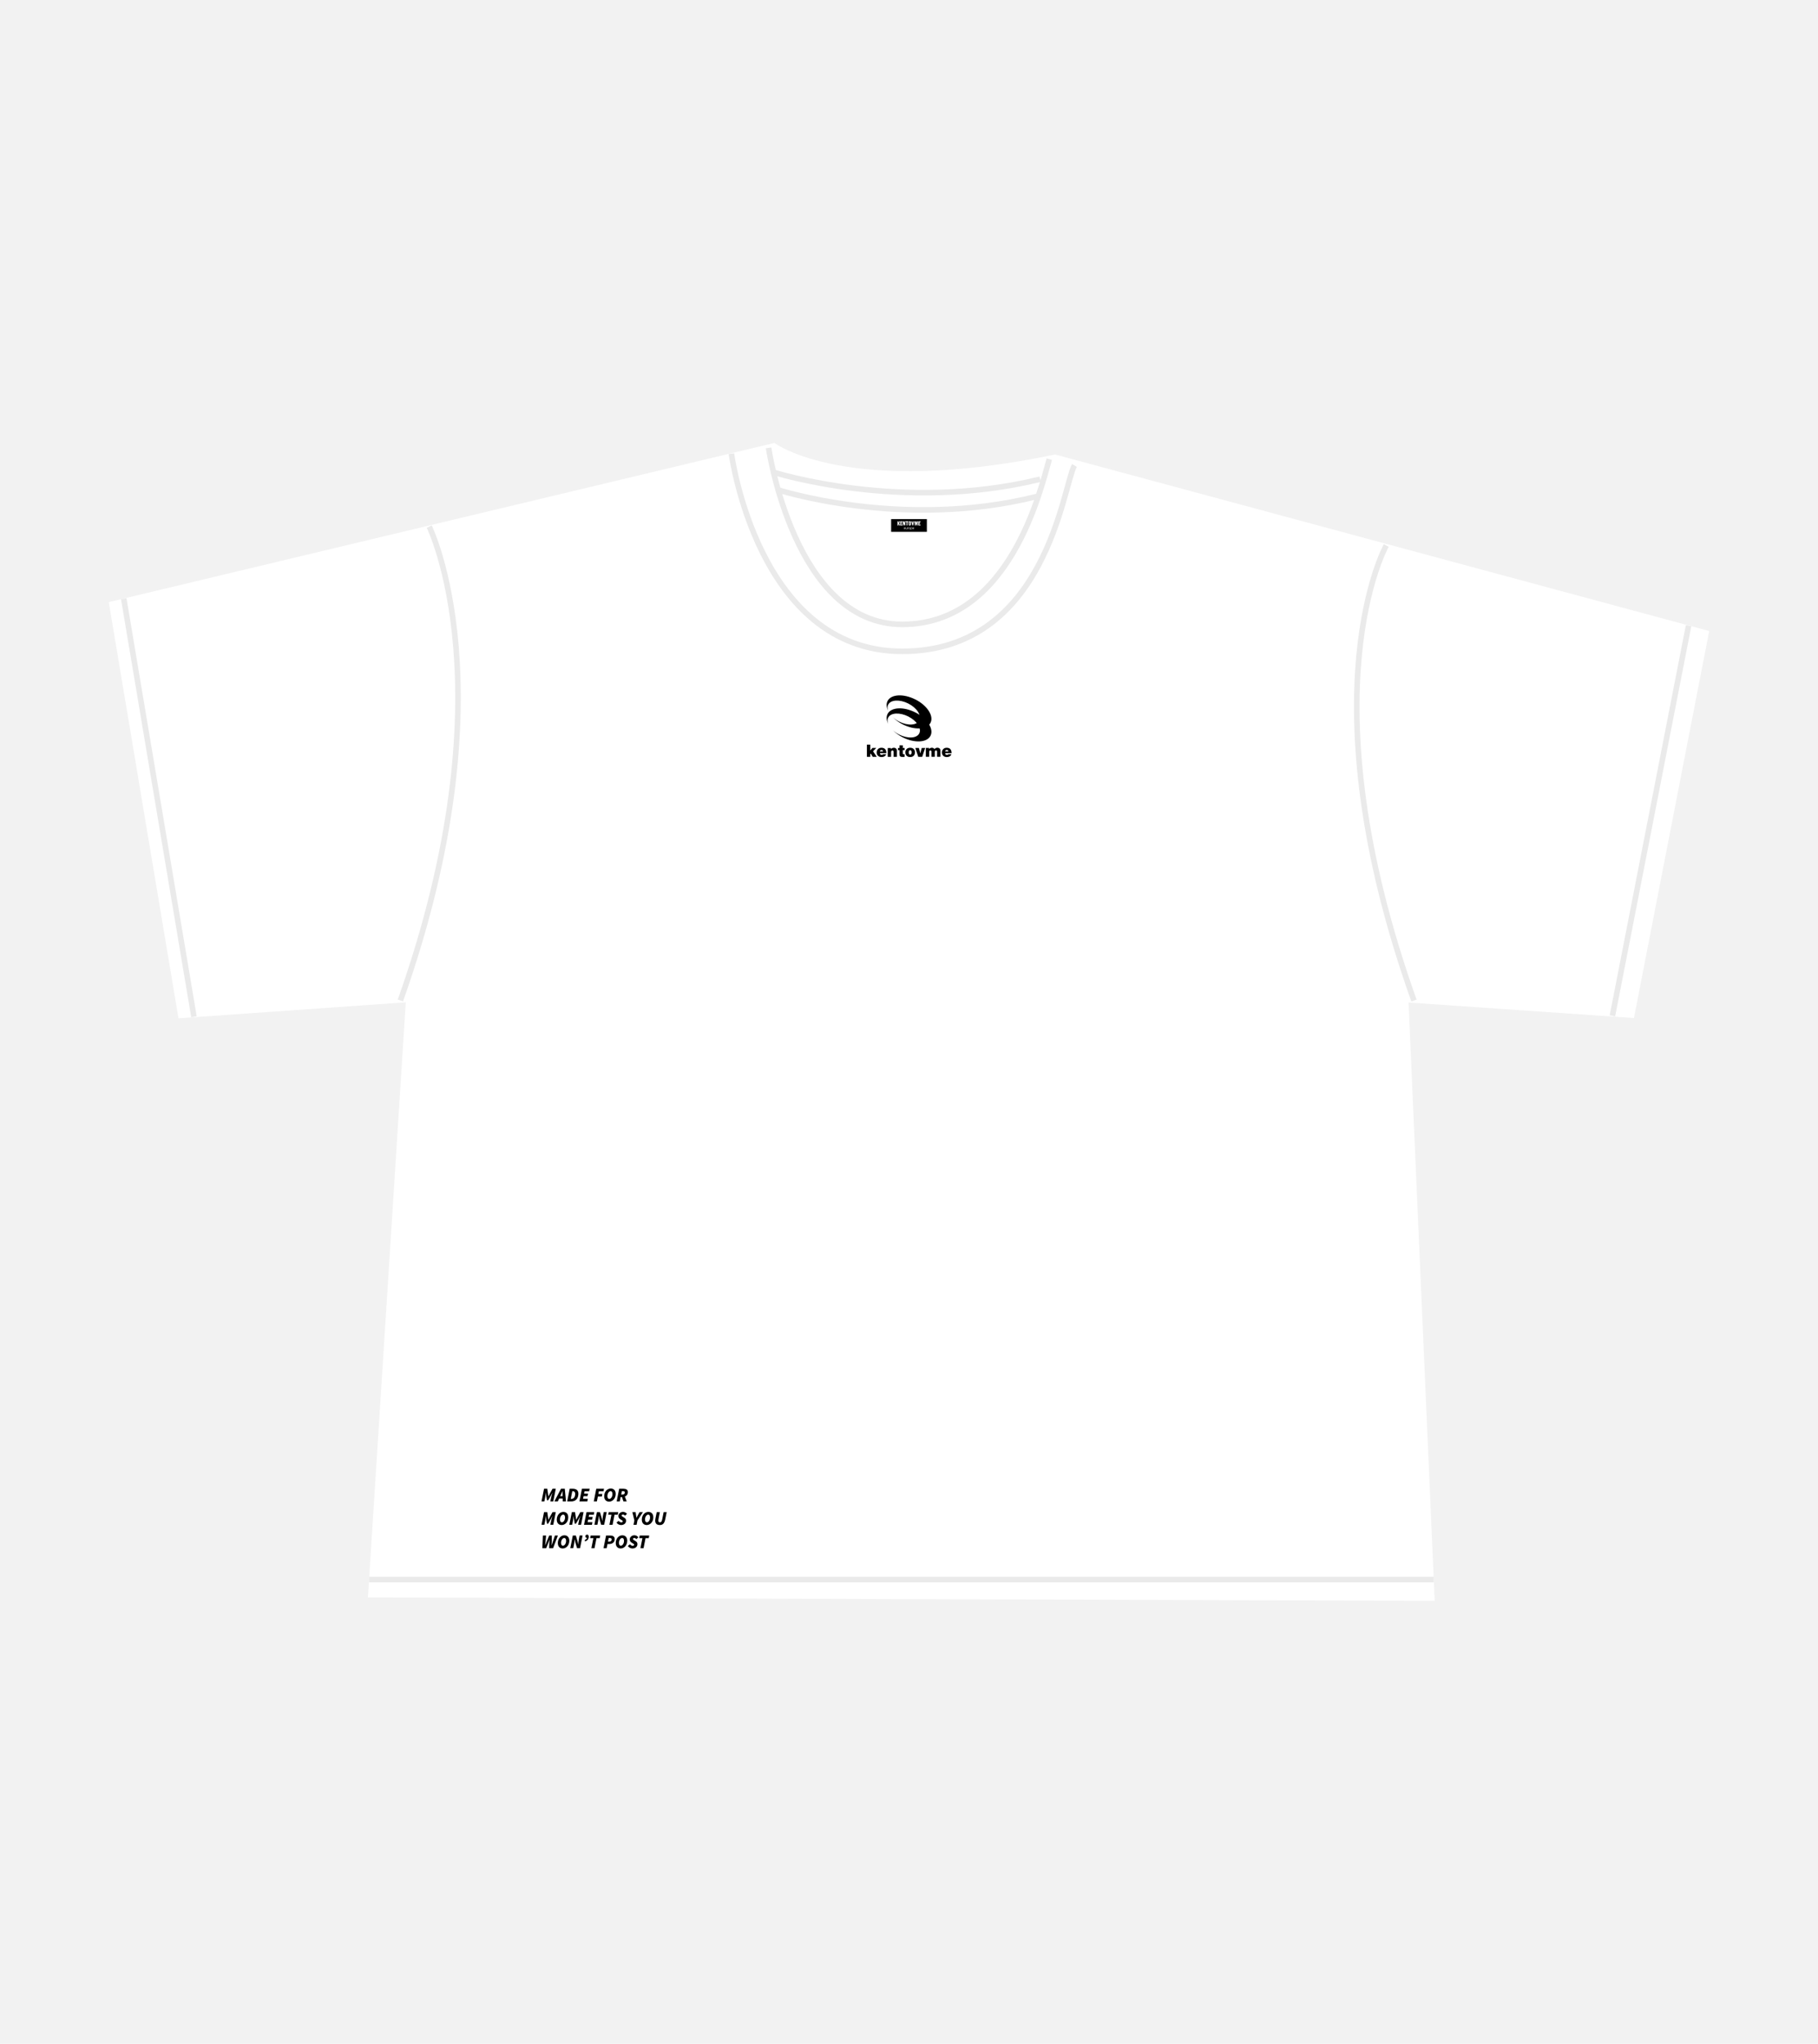 <?xml version="1.0" encoding="UTF-8"?> <svg xmlns="http://www.w3.org/2000/svg" id="_Слой_1" data-name="Слой 1" viewBox="0 0 653.42 734.63"><defs><style> .cls-1 { stroke: #000; } .cls-1, .cls-2, .cls-3 { stroke-miterlimit: 10; stroke-width: 2px; } .cls-2 { fill: #ede8cc; } .cls-2, .cls-3 { stroke: #eaeaea; } .cls-3 { fill: none; } .cls-4 { fill: #fff; } .cls-5 { fill: #f2f2f2; } </style></defs><rect class="cls-5" width="653.42" height="734.63"></rect><g><path class="cls-4" d="M379.24,163.37l235.08,63.45-27.05,139.11-81.01-5.57,9.39,215.06-383.41-1.25,13.6-213.89-81.69,5.74-25.06-149.6,239.25-57.21s26,19.76,100.9,4.16Z"></path><path class="cls-3" d="M279.13,175.93s44.98,14.72,93.55,2.52"></path><path class="cls-3" d="M262.88,163.07s9.42,71.05,61.38,71.05,57.88-59.91,61.92-66.81"></path><path class="cls-3" d="M154.27,189.29s29.12,58.93-10.36,170.32"></path><path class="cls-3" d="M498.24,196.08s-29.51,52.69,9.96,163.56"></path><line class="cls-2" x1="579.53" y1="365.13" x2="606.9" y2="224.91"></line><line class="cls-2" x1="69.71" y1="365.47" x2="44.48" y2="215.2"></line><path class="cls-3" d="M277.97,169.73s46.1,14.72,95.88,2.52"></path><path class="cls-3" d="M276.24,160.99s9.24,63.44,48.01,63.44,49.78-48.59,52.89-59.39"></path><line class="cls-2" x1="132.65" y1="567.78" x2="515.32" y2="567.78"></line><g><rect class="cls-1" x="321.29" y="187.59" width="10.84" height="2.58"></rect><g><path class="cls-4" d="M322.62,187.37h.21s.03,0,.04,0,0,.02,0,.04v.37s0,.05,0,.06c0,.01,0,.02.02.02.01,0,.02,0,.03-.02,0-.02.02-.04.03-.06l.15-.35s.01-.03.02-.04c0-.01.02-.02.04-.02h.24s.06,0,.06.02c0,0,0,0,0,.01,0,0,0,.01,0,.02l-.3.62s0,.01,0,.02c0,0,0,.01,0,.02,0,0,0,0,0,.01,0,0,0,0,0,.02l.33.72s0,.02,0,.02c0,.01-.01.02-.04.02h-.27s-.05-.01-.05-.04-.02-.06-.03-.09l-.16-.34s-.02-.04-.03-.05-.02-.02-.02-.02c0,0,0,0-.01.02,0,.01,0,.03,0,.07v.43s0,.02,0,.03c0,0-.01,0-.03,0h-.22s-.03,0-.03,0c0,0-.01-.01-.01-.03v-1.42s0-.04,0-.04c0,0,.02,0,.04,0Z"></path><path class="cls-4" d="M323.88,188.3v.21s0,.04.02.05c.01,0,.03.01.05.01h.34s.04,0,.05,0c0,0,0,.02,0,.04v.18s0,.05-.02.06-.03.01-.06.01h-.62s-.05,0-.05-.01c0,0-.01-.03-.01-.06v-1.38s0-.05.01-.05c0,0,.03,0,.06,0h.6s.05,0,.07,0c.01,0,.02.02.02.05v.2s0,.04,0,.04c0,0-.02,0-.04,0h-.34s-.04,0-.04,0c0,0-.01.02-.01.04v.2s0,.03,0,.04c0,0,.02,0,.03,0h.24s.02,0,.03,0,0,.01,0,.03v.21s-.01.04-.04.04h-.22s-.04,0-.05,0c-.01,0-.02.02-.02.04Z"></path><path class="cls-4" d="M325.12,187.37h.21s.03,0,.03,0,0,.02,0,.03v1.42s0,.02,0,.03c0,0-.01,0-.03,0h-.26s-.03,0-.03,0,0-.02-.01-.03l-.24-.66s-.03-.07-.03-.06c0,0,0,.03,0,.06v.65s0,.03,0,.04-.01,0-.03,0h-.2s-.03,0-.04,0,0-.02,0-.04v-1.42s0-.03,0-.04c0,0,.02,0,.04,0h.24s.04,0,.05,0c0,0,.01.02.02.03l.23.54s.02.05.03.04c0,0,0-.02,0-.05v-.55s0-.02,0-.03c0,0,.01,0,.03,0Z"></path><path class="cls-4" d="M325.49,187.64v-.24s0-.03,0-.04c0,0,.02,0,.03,0h.89s.03,0,.03,0,0,.01,0,.03v.23s0,.03,0,.03-.01,0-.03,0h-.24s-.03,0-.03.01c0,0,0,.02,0,.04v1.12s0,.02,0,.02c0,0,0,0-.02,0h-.28s-.02,0-.02,0c0,0,0-.01,0-.02v-1.12s0-.03,0-.04c0,0-.02,0-.04,0h-.23s-.03,0-.03,0c0,0,0-.01,0-.03Z"></path><path class="cls-4" d="M327,188.89c-.08,0-.15-.01-.2-.03-.05-.02-.09-.05-.13-.09-.03-.04-.06-.09-.08-.17-.02-.07-.03-.15-.03-.24s0-.17,0-.26,0-.17,0-.24c0-.08.01-.15.03-.22s.05-.12.09-.17c.03-.03.07-.06.13-.09.06-.02.12-.04.2-.04.08,0,.15.01.2.03.05.02.09.05.13.09.04.04.06.09.08.16s.02.15.03.24c0,.09,0,.17,0,.26,0,.08,0,.16,0,.24,0,.08-.01.15-.03.22s-.05.12-.09.17c-.03.03-.07.06-.13.09-.06.02-.12.04-.2.04ZM327.01,187.6s-.07.02-.1.06c0,.01-.02.04-.02.07s0,.08-.01.12,0,.09,0,.14c0,.05,0,.09,0,.12v.12s0,.09,0,.14c0,.05,0,.09,0,.12s0,.06.01.08c0,.02.02.04.04.05.02,0,.04.01.06.01.02,0,.04,0,.05,0,.01,0,.03-.02.04-.04,0,0,.01-.03.02-.07,0-.04,0-.08,0-.12,0-.05,0-.1,0-.14s0-.09,0-.12v-.12s0-.09,0-.14,0-.09,0-.12,0-.06-.01-.08c-.02-.04-.05-.06-.09-.06Z"></path><path class="cls-4" d="M328.08,188.1l.14-.68s0-.04.01-.05c0,0,.02,0,.05,0h.24s.03,0,.03,0c0,0,0,0,0,.01,0,0,0,0,0,.01,0,0,0,.01,0,.02l-.35,1.42s0,.03-.01.03-.02,0-.04,0h-.19s-.03,0-.03,0c0,0,0-.02-.01-.03l-.36-1.42s0-.01,0-.01c0,0,0,0,0-.01,0,0,.01-.01.03-.01h.26s.04,0,.04,0c0,0,0,.02.01.04l.14.69s0,.03.01.05c0,.01,0,.02.01.02,0,0,.01,0,.02-.02,0-.01,0-.03,0-.04Z"></path><path class="cls-4" d="M329.64,187.85l-.23.98s0,.03,0,.03-.02,0-.04,0h-.14s-.03,0-.03,0c0,0,0-.02-.01-.03l-.2-.94s-.01-.04-.02-.04c0,0,0,0,0,.01s0,.02,0,.03v.94s0,.03,0,.03c0,0-.01,0-.03,0h-.19s-.03,0-.03,0,0-.02,0-.04v-1.42s0-.03,0-.03c0,0,.02,0,.03,0h.36s.03,0,.04,0c0,0,0,.02.01.04l.14.67s0,.03.01.04c0,0,0,0,.01,0,0,0,0,0,.01,0,0,0,0-.02,0-.04l.14-.69s0-.02.01-.02c0,0,.02,0,.03,0h.36s.02,0,.02,0c0,0,0,.01,0,.02v1.45s0,.02,0,.02c0,0-.01,0-.02,0h-.19s-.02,0-.03,0,0-.01,0-.03v-.99s0-.02,0-.02c0,0,0,0-.01.02Z"></path><path class="cls-4" d="M330.39,188.3v.21s0,.04.02.05c.01,0,.03.01.05.01h.34s.04,0,.05,0c0,0,0,.02,0,.04v.18s0,.05-.02.06-.03.01-.06.01h-.62s-.05,0-.05-.01c0,0-.01-.03-.01-.06v-1.38s0-.05.01-.05c0,0,.03,0,.06,0h.6s.05,0,.07,0c.01,0,.02.02.02.05v.2s0,.04,0,.04c0,0-.02,0-.04,0h-.34s-.04,0-.04,0c0,0-.01.02-.01.04v.2s0,.03,0,.04c0,0,.02,0,.03,0h.24s.02,0,.03,0,0,.01,0,.03v.21s-.01.04-.04.04h-.22s-.04,0-.05,0c-.01,0-.02.02-.02.04Z"></path></g><g><path class="cls-4" d="M324.98,189.91c0,.15.1.21.21.21.08,0,.13-.01.17-.03l.02.08s-.11.04-.2.04c-.19,0-.3-.12-.3-.31s.11-.33.29-.33c.2,0,.25.18.25.29,0,.02,0,.04,0,.05h-.43ZM325.31,189.83c0-.07-.03-.18-.15-.18-.11,0-.16.1-.17.18h.32Z"></path><path class="cls-4" d="M326.06,190.03c0,.06,0,.12,0,.17h-.1v-.1h0s-.09.11-.2.11c-.1,0-.21-.05-.21-.27v-.36h.11v.34c0,.12.04.19.14.19.07,0,.13-.05.15-.1,0-.02.01-.04.01-.06v-.37h.11v.44Z"></path><path class="cls-4" d="M326.25,189.78c0-.07,0-.13,0-.19h.1v.12h0c.03-.08.09-.13.17-.13.01,0,.02,0,.03,0v.1s-.02,0-.04,0c-.08,0-.13.06-.15.14,0,.02,0,.03,0,.05v.32h-.11v-.42Z"></path><path class="cls-4" d="M327.2,189.89c0,.23-.16.32-.3.32-.17,0-.29-.12-.29-.31,0-.2.13-.32.3-.32s.29.13.29.31ZM326.71,189.89c0,.13.08.23.19.23s.19-.1.19-.24c0-.1-.05-.23-.18-.23s-.19.12-.19.24Z"></path><path class="cls-4" d="M327.34,189.79c0-.08,0-.14,0-.2h.1v.1h0c.05-.07.12-.12.22-.12.15,0,.26.12.26.31,0,.22-.13.33-.28.33-.08,0-.15-.04-.19-.1h0v.33h-.11v-.66ZM327.45,189.95s0,.03,0,.05c.02.08.09.13.17.13.12,0,.19-.1.19-.24,0-.12-.06-.23-.18-.23-.08,0-.15.05-.17.14,0,.01,0,.03,0,.05v.1Z"></path><path class="cls-4" d="M328.12,189.91c0,.15.1.21.21.21.08,0,.13-.01.17-.03l.02.08s-.11.04-.2.04c-.19,0-.3-.12-.3-.31s.11-.33.29-.33c.2,0,.25.18.25.29,0,.02,0,.04,0,.05h-.43ZM328.44,189.83c0-.07-.03-.18-.15-.18-.11,0-.16.1-.17.18h.32Z"></path></g></g></g><g><path d="M195.53,535.11h1.17l.29,1.97.1.77h.03l.4-.77,1.07-1.97h1.17l-.91,4.56h-1.05l.32-1.52c.1-.48.29-1.14.45-1.6h-.02l-.57,1.07-.97,1.66h-.42l-.29-1.66-.14-1.07h-.02c-.03.46-.08,1.14-.18,1.6l-.31,1.52h-1.02l.91-4.56Z"></path><path d="M201.64,535.11h1.35l.44,4.56h-1.18l-.07-2.42c-.01-.43-.03-.84-.03-1.3h-.03c-.18.45-.34.87-.53,1.3l-1.1,2.42h-1.24l2.39-4.56ZM200.69,537.79h2.12l-.2.84h-2.12l.2-.84Z"></path><path d="M204.76,535.11h1.07c1.28,0,2.05.56,2.05,1.8,0,1.85-1.09,2.77-2.53,2.77h-1.5l.91-4.56ZM205.32,538.77c.76,0,1.4-.48,1.4-1.8,0-.72-.39-.97-.93-.97h-.1l-.55,2.77h.17Z"></path><path d="M209.15,535.11h2.78l-.18.94h-1.67l-.15.8h1.42l-.18.94h-1.42l-.2.94h1.73l-.18.94h-2.85l.91-4.56Z"></path><path d="M214.31,535.11h2.78l-.18.94h-1.67l-.18.94h1.42l-.18.94h-1.42l-.35,1.74h-1.12l.91-4.56Z"></path><path d="M217.16,537.82c0-1.7,1.15-2.79,2.36-2.79,1.05,0,1.77.7,1.77,1.94,0,1.7-1.15,2.79-2.36,2.79-1.05,0-1.77-.7-1.77-1.94ZM220.13,537.03c0-.66-.25-1.04-.67-1.04-.52,0-1.15.7-1.15,1.75,0,.66.25,1.04.67,1.04.52,0,1.15-.7,1.15-1.75Z"></path><path d="M222.56,535.11h1.5c.91,0,1.61.32,1.61,1.21,0,1.26-1.02,1.78-2.11,1.78h-.49l-.31,1.57h-1.12l.91-4.56ZM223.67,537.21c.6,0,.9-.29.9-.73,0-.34-.24-.49-.66-.49h-.41l-.24,1.22h.41ZM223.45,537.83l.8-.73,1,2.57h-1.18l-.62-1.84Z"></path><path d="M195.53,543.52h1.17l.29,1.97.1.77h.03l.4-.77,1.07-1.97h1.17l-.91,4.56h-1.05l.32-1.52c.1-.48.29-1.14.45-1.6h-.02l-.57,1.07-.97,1.66h-.42l-.29-1.66-.14-1.07h-.02c-.03.46-.08,1.14-.18,1.6l-.31,1.52h-1.02l.91-4.56Z"></path><path d="M200.11,546.23c0-1.7,1.15-2.79,2.36-2.79,1.05,0,1.77.7,1.77,1.94,0,1.7-1.15,2.79-2.36,2.79-1.05,0-1.77-.7-1.77-1.94ZM203.09,545.45c0-.66-.25-1.04-.67-1.04-.52,0-1.15.7-1.15,1.75,0,.66.25,1.04.67,1.04.52,0,1.15-.7,1.15-1.75Z"></path><path d="M205.51,543.52h1.17l.29,1.97.11.77h.03l.4-.77,1.07-1.97h1.17l-.91,4.56h-1.05l.32-1.52c.1-.48.29-1.14.45-1.6h-.02l-.57,1.07-.97,1.66h-.42l-.29-1.66-.14-1.07h-.02c-.04.46-.08,1.14-.18,1.6l-.31,1.52h-1.02l.91-4.56Z"></path><path d="M210.8,543.52h2.78l-.18.94h-1.67l-.15.8h1.42l-.18.94h-1.42l-.2.94h1.73l-.18.94h-2.85l.91-4.56Z"></path><path d="M214.56,543.52h1.08l.63,2.16.22,1.02h.03c.04-.49.07-1.18.18-1.73l.29-1.46h1.07l-.91,4.56h-1.08l-.63-2.16-.21-1.02h-.03c-.04.52-.08,1.17-.2,1.71l-.29,1.47h-1.07l.91-4.56Z"></path><path d="M219.75,544.46h-1.15l.18-.94h3.43l-.18.94h-1.15l-.72,3.62h-1.12l.72-3.62Z"></path><path d="M221.56,547.29l.8-.63c.24.33.6.55.95.55.32,0,.53-.15.53-.4,0-.2-.2-.29-.52-.49l-.39-.25c-.42-.27-.67-.6-.67-1.17,0-.82.75-1.47,1.68-1.47.53,0,1.05.27,1.42.71l-.7.66c-.23-.23-.46-.4-.76-.4-.32,0-.48.17-.48.39,0,.19.2.27.56.51l.42.26c.44.27.62.55.62,1.09,0,.83-.69,1.52-1.78,1.52-.58,0-1.19-.24-1.67-.88Z"></path><path d="M228,546.49l-.72-2.96h1.17l.15,1.01c.06.35.1.65.15,1.01h.03c.18-.37.34-.67.53-1.02l.55-1h1.21l-1.94,2.96-.32,1.6h-1.12l.32-1.6Z"></path><path d="M230.68,546.23c0-1.7,1.15-2.79,2.36-2.79,1.05,0,1.77.7,1.77,1.94,0,1.7-1.15,2.79-2.36,2.79-1.05,0-1.77-.7-1.77-1.94ZM233.65,545.45c0-.66-.25-1.04-.67-1.04-.52,0-1.15.7-1.15,1.75,0,.66.25,1.04.67,1.04.52,0,1.15-.7,1.15-1.75Z"></path><path d="M236.05,543.52h1.12l-.49,2.46c-.03.18-.06.35-.06.52,0,.46.14.7.6.7.41,0,.63-.31.79-1.09l.52-2.58h1.09l-.52,2.55c-.28,1.43-.87,2.09-1.91,2.09-1.14,0-1.7-.52-1.7-1.64,0-.21.06-.53.1-.77l.45-2.23Z"></path><path d="M195.12,551.94h1.15l-.18,2.06c-.05.48-.1.98-.17,1.46h.03c.18-.48.4-.99.58-1.46l.86-2.06h.93v2.06c-.01.46-.04.97-.07,1.46h.03c.15-.49.34-.99.48-1.46l.69-2.06h1.07l-1.73,4.56h-1.42l.06-1.95c0-.27.04-.72.08-1.06h-.03c-.12.34-.27.71-.4,1.06l-.76,1.95h-1.39l.2-4.56Z"></path><path d="M200.49,554.65c0-1.7,1.15-2.79,2.36-2.79,1.05,0,1.77.7,1.77,1.94,0,1.7-1.15,2.79-2.36,2.79-1.05,0-1.77-.7-1.77-1.94ZM203.47,553.86c0-.66-.25-1.04-.67-1.04-.52,0-1.15.7-1.15,1.75,0,.66.25,1.04.67,1.04.52,0,1.15-.7,1.15-1.75Z"></path><path d="M205.89,551.94h1.08l.63,2.16.22,1.02h.03c.04-.49.07-1.18.18-1.73l.29-1.46h1.07l-.91,4.56h-1.08l-.63-2.16-.21-1.02h-.03c-.04.52-.08,1.17-.2,1.71l-.29,1.47h-1.07l.91-4.56Z"></path><path d="M210.11,553.58c.55-.19.86-.63.86-.84l.07-.62.21.5c-.1.07-.21.13-.32.13-.32,0-.56-.18-.56-.49,0-.34.25-.65.66-.65.35,0,.58.28.58.76,0,.91-.62,1.49-1.32,1.68l-.17-.48Z"></path><path d="M213.26,552.88h-1.15l.18-.94h3.43l-.18.94h-1.15l-.72,3.62h-1.12l.72-3.62Z"></path><path d="M217.83,551.94h1.5c.91,0,1.61.34,1.61,1.25,0,1.33-1,1.82-2.15,1.82h-.46l-.29,1.49h-1.12l.91-4.56ZM218.93,554.13c.58,0,.91-.27.91-.77,0-.37-.25-.53-.66-.53h-.41l-.25,1.31h.41Z"></path><path d="M221.31,554.65c0-1.7,1.15-2.79,2.36-2.79,1.05,0,1.77.7,1.77,1.94,0,1.7-1.15,2.79-2.36,2.79-1.05,0-1.77-.7-1.77-1.94ZM224.28,553.86c0-.66-.25-1.04-.67-1.04-.52,0-1.15.7-1.15,1.75,0,.66.25,1.04.67,1.04.52,0,1.15-.7,1.15-1.75Z"></path><path d="M225.63,555.71l.8-.63c.24.33.6.55.96.55.32,0,.53-.15.53-.4,0-.2-.2-.29-.52-.49l-.39-.25c-.42-.27-.67-.6-.67-1.17,0-.82.75-1.47,1.68-1.47.53,0,1.05.27,1.42.71l-.7.66c-.23-.23-.46-.4-.76-.4-.32,0-.48.17-.48.39,0,.19.2.27.56.51l.42.26c.44.27.62.55.62,1.09,0,.83-.69,1.52-1.78,1.52-.58,0-1.19-.24-1.67-.88Z"></path><path d="M230.89,552.88h-1.15l.18-.94h3.43l-.18.94h-1.15l-.72,3.62h-1.12l.72-3.62Z"></path></g><g><path d="M328.99,256.08c-4.26-2.16-8.74-1.91-9.99.56-.52,1.03-.4,2.29.23,3.56-.32-.8-.35-1.59-.01-2.25.91-1.79,4.15-1.97,7.24-.41,3.09,1.57,4.85,4.29,3.94,6.08-.91,1.79-4.15,1.97-7.24.41-.87-.44-1.63-.98-2.26-1.56.94.96,2.14,1.85,3.55,2.56,4.26,2.16,8.74,1.91,9.99-.56,1.26-2.47-1.18-6.23-5.44-8.4Z"></path><path d="M328.99,251.42c-4.26-2.16-8.74-1.91-9.99.56-.52,1.03-.4,2.29.23,3.56-.32-.8-.35-1.59-.01-2.25.91-1.79,4.15-1.97,7.24-.41,3.09,1.57,4.85,4.29,3.94,6.08-.91,1.79-4.15,1.97-7.24.41-.87-.44-1.63-.98-2.26-1.56.94.96,2.14,1.85,3.55,2.56,4.26,2.16,8.74,1.91,9.99-.56,1.26-2.47-1.18-6.23-5.44-8.4Z"></path></g><g><path d="M312.79,267.66v2.11l.77-.92h1.37l-1.13,1.2,1.31,1.98h-1.46l-.65-1.15-.21.23v.92h-1.21v-4.37h1.21Z"></path><path d="M316.77,268.78c1.2,0,1.8.65,1.8,1.94h-2.32c.02.2.08.36.19.46s.25.16.43.16c.24,0,.41-.08.51-.23h1.13c-.12.33-.32.57-.62.75-.29.17-.63.26-1.02.26-.53,0-.96-.15-1.29-.45-.33-.3-.49-.7-.49-1.21,0-.48.16-.88.47-1.2.31-.32.72-.48,1.21-.48ZM317.4,270.09c0-.15-.05-.28-.15-.38s-.23-.15-.39-.15c-.35,0-.56.18-.62.53h1.16Z"></path><path d="M321.28,268.78c.32,0,.58.1.79.29.2.19.3.45.3.76v2.2h-1.21v-1.69c0-.23-.03-.39-.1-.47-.07-.08-.17-.12-.3-.12-.15,0-.27.05-.36.16-.08.1-.13.25-.13.44v1.69h-1.21v-3.17h1.17v.4h.01c.23-.32.57-.48,1.03-.48Z"></path><path d="M324.49,267.89v.97h.65v.75h-.65v1.13c0,.15.03.25.08.31s.15.09.3.09c.08,0,.17,0,.27-.02v.92c-.13,0-.27.01-.41.02s-.27.02-.37.02c-.38,0-.66-.07-.83-.22-.17-.15-.25-.39-.25-.73v-1.51h-.54v-.75h.54v-.97h1.21Z"></path><path d="M327.13,268.78c.53,0,.95.15,1.26.45s.47.71.47,1.21-.16.92-.47,1.22c-.31.3-.73.45-1.26.45s-.95-.15-1.26-.45-.47-.71-.47-1.22.16-.91.47-1.21.73-.45,1.26-.45ZM326.61,270.44c0,.53.17.79.52.79.17,0,.3-.06.39-.18.09-.12.13-.32.13-.61s-.04-.48-.13-.6c-.09-.12-.22-.18-.39-.18-.34,0-.51.26-.51.78Z"></path><path d="M330.27,268.86l.5,1.93h.01l.5-1.93h1.23l-1.05,3.17h-1.43l-1.04-3.17h1.28Z"></path><path d="M335,268.78c.18,0,.34.04.5.13.16.09.28.21.35.36.15-.18.31-.31.48-.39s.38-.11.6-.11c.33,0,.6.1.79.29.2.19.29.45.29.78v2.18h-1.21v-1.75c0-.21-.03-.35-.1-.42-.07-.07-.17-.11-.3-.11-.27,0-.41.18-.41.54v1.74h-1.21v-1.75c0-.21-.03-.35-.1-.42-.07-.07-.17-.11-.3-.11-.27,0-.41.18-.41.54v1.74h-1.21v-3.17h1.17v.42h.01c.22-.33.57-.5,1.04-.5Z"></path><path d="M340.22,268.78c1.2,0,1.8.65,1.8,1.94h-2.32c.02.2.08.36.19.46s.25.16.43.16c.24,0,.41-.08.51-.23h1.13c-.12.33-.32.57-.62.75-.29.17-.63.26-1.02.26-.53,0-.96-.15-1.29-.45-.33-.3-.49-.7-.49-1.21,0-.48.16-.88.47-1.2.31-.32.72-.48,1.21-.48ZM340.86,270.09c0-.15-.05-.28-.15-.38s-.23-.15-.39-.15c-.35,0-.56.18-.62.53h1.16Z"></path></g></svg> 